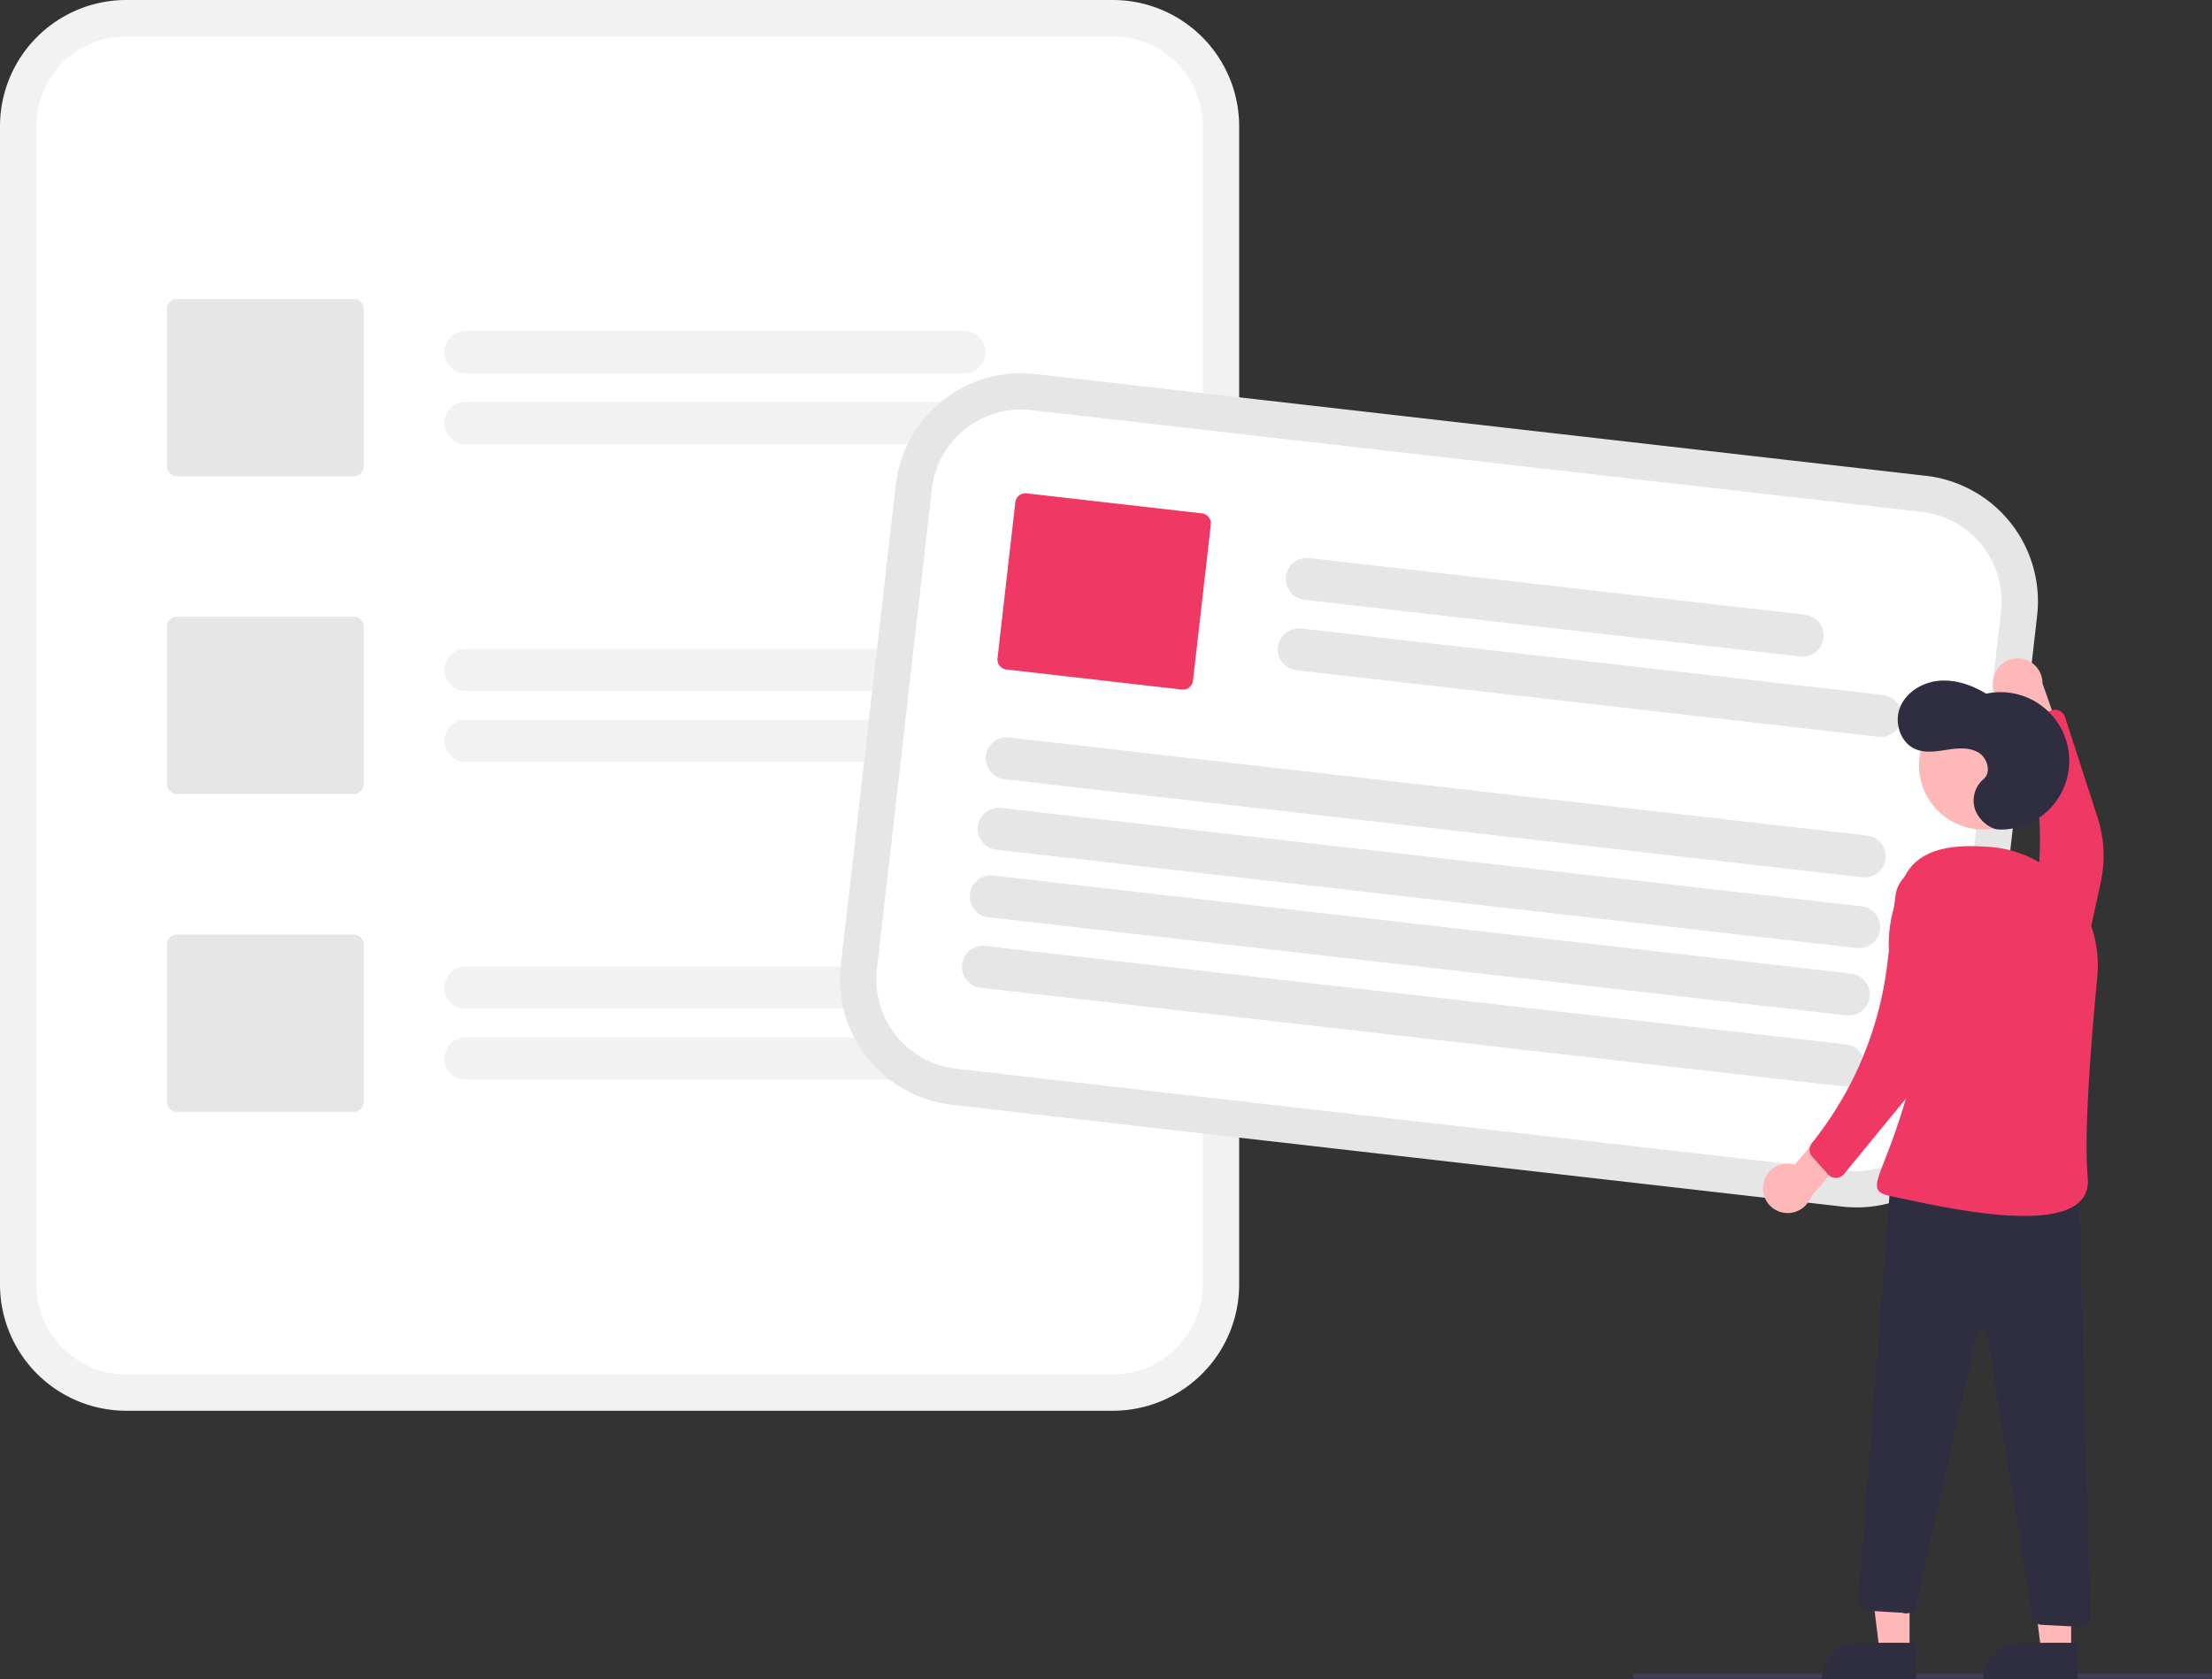 <svg id="ff813a3e-4c7b-4d7b-b4d4-03a41dc284cb" data-name="Layer 1" xmlns="http://www.w3.org/2000/svg" width="843.579" height="640.517" viewBox="0 0 843.579 640.517"><rect x="0" y="0" width="843.579" height="640.517" fill="#333333" stroke="none"/><path d="M602.654,129.742H226.335a48.179,48.179,0,0,0-48.125,48.125V619.743a48.179,48.179,0,0,0,48.125,48.125H602.654a48.179,48.179,0,0,0,48.125-48.125V177.867A48.179,48.179,0,0,0,602.654,129.742Z" transform="translate(-178.21 -129.742)" fill="#f2f2f2"/><path d="M602.654,143.596H226.335a34.309,34.309,0,0,0-34.271,34.271V619.743a34.309,34.309,0,0,0,34.271,34.271H602.654a34.309,34.309,0,0,0,34.271-34.271V177.867A34.309,34.309,0,0,0,602.654,143.596Z" transform="translate(-178.21 -129.742)" fill="#fff"/><path d="M546.018,272.081H355.716a8.014,8.014,0,0,1,0-16.028H546.018a8.014,8.014,0,1,1,0,16.028Z" transform="translate(-178.21 -129.742)" fill="#f2f2f2"/><path d="M579.076,299.129H355.716a8.014,8.014,0,0,1,0-16.028h223.36a8.014,8.014,0,0,1,0,16.028Z" transform="translate(-178.21 -129.742)" fill="#f2f2f2"/><path d="M546.018,393.295H355.716a8.014,8.014,0,0,1,0-16.028H546.018a8.014,8.014,0,1,1,0,16.028Z" transform="translate(-178.21 -129.742)" fill="#f2f2f2"/><path d="M579.076,420.343H355.716a8.014,8.014,0,0,1,0-16.028h223.36a8.014,8.014,0,0,1,0,16.028Z" transform="translate(-178.21 -129.742)" fill="#f2f2f2"/><path d="M546.018,514.508H355.716a8.014,8.014,0,0,1,0-16.028H546.018a8.014,8.014,0,1,1,0,16.028Z" transform="translate(-178.21 -129.742)" fill="#f2f2f2"/><path d="M579.076,541.556H355.716a8.014,8.014,0,0,1,0-16.028h223.36a8.014,8.014,0,0,1,0,16.028Z" transform="translate(-178.21 -129.742)" fill="#f2f2f2"/><path d="M313.087,311.408H245.742a3.847,3.847,0,0,1-3.843-3.843V247.617a3.847,3.847,0,0,1,3.843-3.843h67.346a3.847,3.847,0,0,1,3.843,3.843v59.947A3.847,3.847,0,0,1,313.087,311.408Z" transform="translate(-178.21 -129.742)" fill="#e6e6e6"/><path d="M313.087,432.621H245.742a3.847,3.847,0,0,1-3.843-3.843V368.831a3.847,3.847,0,0,1,3.843-3.843h67.346a3.847,3.847,0,0,1,3.843,3.843v59.947A3.847,3.847,0,0,1,313.087,432.621Z" transform="translate(-178.21 -129.742)" fill="#e6e6e6"/><path d="M313.087,553.834H245.742a3.847,3.847,0,0,1-3.843-3.843V490.044a3.847,3.847,0,0,1,3.843-3.843h67.346a3.847,3.847,0,0,1,3.843,3.843V549.992A3.847,3.847,0,0,1,313.087,553.834Z" transform="translate(-178.21 -129.742)" fill="#e6e6e6"/><path d="M934.165,547.652l2.985-26.109,14.969-130.908,2.985-26.109a48.179,48.179,0,0,0-42.346-53.281L573.097,272.406a48.179,48.179,0,0,0-53.281,42.346l-.008.067L498.884,497.81l-.008.067a48.179,48.179,0,0,0,42.346,53.281L880.884,589.998A48.179,48.179,0,0,0,934.165,547.652Z" transform="translate(-178.21 -129.742)" fill="#e6e6e6"/><path d="M920.401,546.079l3.536-30.924,13.868-121.278,3.536-30.923a34.309,34.309,0,0,0-30.156-37.943L571.523,286.171a34.309,34.309,0,0,0-37.942,30.156l-.008.067L512.648,499.384l-.008.068A34.309,34.309,0,0,0,542.796,537.394l339.662,38.84A34.309,34.309,0,0,0,920.401,546.079Z" transform="translate(-178.21 -129.742)" fill="#fff"/><path d="M864.804,380.158l-189.07-21.62a8.014,8.014,0,1,1,1.821-15.924l189.07,21.62a8.014,8.014,0,0,1-1.821,15.924Z" transform="translate(-178.21 -129.742)" fill="#e6e6e6"/><path d="M894.575,410.786,672.661,385.411a8.014,8.014,0,1,1,1.821-15.924l221.914,25.375a8.014,8.014,0,0,1-1.821,15.924Z" transform="translate(-178.21 -129.742)" fill="#e6e6e6"/><path d="M888.388,464.383,561.218,426.971a8.014,8.014,0,0,1,1.821-15.924l327.17,37.411a8.014,8.014,0,1,1-1.821,15.924Z" transform="translate(-178.21 -129.742)" fill="#e6e6e6"/><path d="M886.366,491.375l-328.221-37.531a8.014,8.014,0,0,1,1.821-15.924l328.221,37.531a8.014,8.014,0,0,1-1.821,15.924Z" transform="translate(-178.21 -129.742)" fill="#e6e6e6"/><path d="M882.366,517.039,555.197,479.628a8.014,8.014,0,1,1,1.821-15.924L884.187,501.115a8.014,8.014,0,0,1-1.821,15.924Z" transform="translate(-178.21 -129.742)" fill="#e6e6e6"/><path d="M880.345,544.032l-328.221-37.531a8.014,8.014,0,0,1,1.821-15.924l328.221,37.531a8.014,8.014,0,1,1-1.821,15.924Z" transform="translate(-178.21 -129.742)" fill="#e6e6e6"/><path d="M628.913,392.767l-66.91-7.651a3.847,3.847,0,0,1-3.381-4.254l6.81-59.559a3.847,3.847,0,0,1,4.254-3.381l66.91,7.651a3.847,3.847,0,0,1,3.381,4.254l-6.81,59.559A3.847,3.847,0,0,1,628.913,392.767Z" transform="translate(-178.21 -129.742)" fill="#ef3864"/><path d="M1020.79,770.1h-219a1,1,0,0,1,0-2h219a1,1,0,0,1,0,2Z" transform="translate(-178.21 -129.742)" fill="#3f3d56"/><path d="M938.556,388.062a9.377,9.377,0,0,0,8.419,11.656l6.775,20.329,13.358-1.104-9.971-28.574a9.428,9.428,0,0,0-18.582-2.307Z" transform="translate(-178.21 -129.742)" fill="#ffb8b8"/><path d="M948.786,521.187l0,0a12.084,12.084,0,0,0,19.979-6.323l10.58-48.473a47.876,47.876,0,0,0-1.234-24.98L965.729,403.235a4,4,0,0,0-5.596-2.343l-8.081,4.046a4,4,0,0,0-2.05,4.694l.815,2.802a134.703,134.703,0,0,1,1.029,71.484l-6.581,25.33A12.084,12.084,0,0,0,948.786,521.187Z" transform="translate(-178.21 -129.742)" fill="#ef3864"/><polygon points="728.243 629.901 716.811 629.9 711.374 585.804 728.247 585.805 728.243 629.901" fill="#ffb8b8"/><path d="M708.644,626.633H730.692a0,0,0,0,1,0,0v13.882a0,0,0,0,1,0,0H694.762a0,0,0,0,1,0,0v0A13.882,13.882,0,0,1,708.644,626.633Z" fill="#2f2e41"/><polygon points="789.864 629.901 778.432 629.9 772.995 585.804 789.868 585.805 789.864 629.901" fill="#ffb8b8"/><path d="M770.266,626.633h22.048a0,0,0,0,1,0,0v13.882a0,0,0,0,1,0,0H756.384a0,0,0,0,1,0,0v0A13.882,13.882,0,0,1,770.266,626.633Z" fill="#2f2e41"/><circle cx="756.383" cy="291.865" r="24.561" fill="#ffb8b8"/><path d="M850.611,581.784a9.377,9.377,0,0,1,12.092-7.779l13.726-16.454,12.034,5.903-19.71,22.965a9.428,9.428,0,0,1-18.142-4.633Z" transform="translate(-178.21 -129.742)" fill="#ffb8b8"/><path d="M940.574,446.166a26.205,26.205,0,1,0-4.91-51.825c-5.401-3.28-11.681-5.486-17.975-4.925s-12.518,4.298-14.872,10.162.175,13.594,6.027,15.977c3.752,1.528,7.989.787,11.993.171s8.372-1.018,11.856,1.048,5.051,7.605,1.93,10.188a10.738,10.738,0,0,0-3.084,11.82C933.107,442.839,937.388,446.098,940.574,446.166Z" transform="translate(-178.21 -129.742)" fill="#2f2e41"/><path d="M971.046,580.813l4.357,165.34a4,4,0,0,1-4.202,4.1l-14.352-.732a4,4,0,0,1-3.747-3.367L936.031,638.765a2,2,0,0,0-3.927-.122l-23.108,103.397a4,4,0,0,1-5.244,2.896l-14.244-.87a4,4,0,0,1-2.65-4.053l12.434-160.764Z" transform="translate(-178.21 -129.742)" fill="#2f2e41"/><path d="M978.038,502.283c2.403-25.055-16.019-47.718-41.126-49.501-10.818-.768-27.612-1.043-33.148,13.136-16.677,42.714,12.518,41.676,2.459,78.683s-18.943,39.128-5.141,41.8,75.867,18.447,73.318-7.6C972.833,562.791,975.641,527.275,978.038,502.283Z" transform="translate(-178.21 -129.742)" fill="#ef3864"/><path d="M908.717,461.574l0,0a12.084,12.084,0,0,1,16.294,13.178l-7.839,48.991a47.876,47.876,0,0,1-10.265,22.807L881.447,577.574a4,4,0,0,1-6.065.139L869.335,570.997a4,4,0,0,1-.196-5.118l1.781-2.311a134.703,134.703,0,0,0,27.045-66.179l3.116-25.985A12.084,12.084,0,0,1,908.717,461.574Z" transform="translate(-178.21 -129.742)" fill="#ef3864"/></svg>